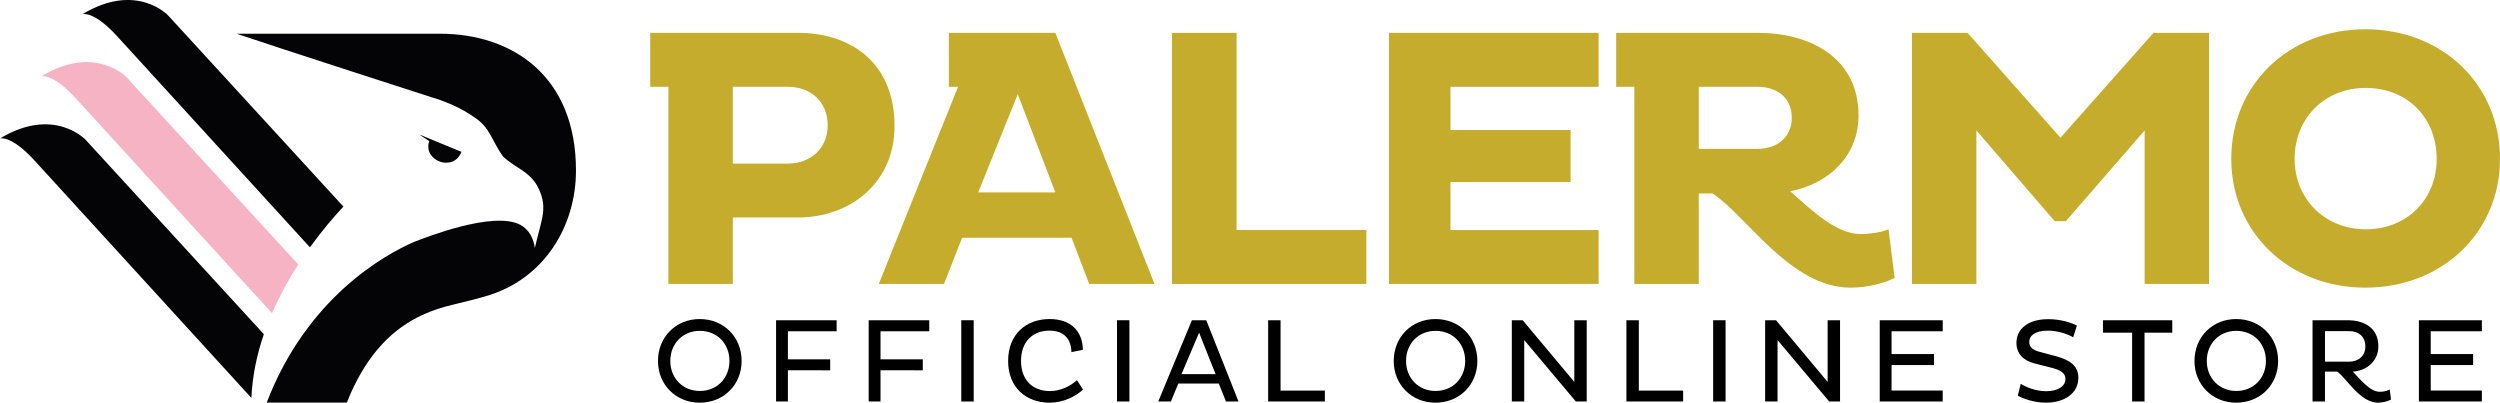 <?xml version="1.0" encoding="utf-8"?>
<!-- Generator: Adobe Illustrator 27.6.1, SVG Export Plug-In . SVG Version: 6.00 Build 0)  -->
<svg version="1.1" id="Livello_1" xmlns="http://www.w3.org/2000/svg" xmlns:xlink="http://www.w3.org/1999/xlink" x="0px" y="0px"
	 viewBox="0 0 1236.04 199.09" style="enable-background:new 0 0 1236.04 199.09;" xml:space="preserve">
<style type="text/css">
	.st0{fill:#040305;}
	.st1{fill:#F5B3C4;}
	.st2{fill:#C5AC2C;}
</style>
<g>
	<g>
		<path class="st0" d="M42.33,69.12c0,0-15.62-16.77-42.33-0.66c0,0,5.52-1.75,17.02,10.85c10.41,11.39,91.84,100.54,107.27,117.44
			c0.48-11.01,2.77-21.59,6.16-31.51L42.33,69.12z"/>
		<path class="st1" d="M62.73,38.38c0,0-15.61-16.77-42.32-0.66c0,0,5.52-1.75,17.02,10.85c8.92,9.77,70.08,76.72,97.06,106.25
			c3.79-8.73,8.3-16.81,12.96-24.05L62.73,38.38z"/>
		<path class="st0" d="M83.14,7.65c0,0-15.61-16.77-42.32-0.66c0,0,5.51-1.76,17.02,10.84c8.74,9.58,67.65,74.08,95.4,104.45
			c6.05-8.39,11.96-15.24,16.54-20.15L83.14,7.65z"/>
		<path class="st0" d="M228.14,75.07L228.14,75.07L228.14,75.07l-20.92-8.6l5.03,3.33l-0.16,0.42
			C209.37,79.61,224.29,85.19,228.14,75.07"/>
		<path class="st0" d="M284.77,84.26c0-46.4-31.11-67.59-67.34-67.59h-63.92h-26.73h-9.8c22.94,7.72,78.29,25.59,96.02,31.3
			c1.61,0.46,3.22,0.98,4.82,1.55c0.46,0.15,0.77,0.26,0.77,0.26l-0.05,0.01c5.35,1.95,10.65,4.48,15.96,8.17
			c8.14,5.31,8.7,12.02,14.38,19.62c6.4,5.73,12.22,6.88,16.55,13.96c5.95,10.96,2.39,16.09-0.99,31.05
			c-0.62-4.57-2.79-9.14-7.32-11.5c-13.29-6.87-46.59,6.25-52.35,8.5c-14.61,6.3-53.08,27.67-72.9,79.47h39.6
			c4.45-11.25,9.68-19.81,15.28-26.43c12.17-14.36,26.12-19.4,37.84-22.15c6.83-1.61,12.91-3.18,17.46-4.62
			C269.04,137.28,284.77,112,284.77,84.26"/>
	</g>
	<g>
		<path class="st2" d="M394.58,16.24h-64.13h-8.97v26.67h8.97v97.46h31.86v-32.85h32.27c25.65,0,47.69-16.99,47.69-45.26
			C442.27,30.67,420.23,16.24,394.58,16.24 M389.5,80.88h-27.19V42.92h27.19c11.19,0,19.72,7.13,19.72,19.17
			C409.22,73.38,400.69,80.88,389.5,80.88"/>
		<path class="st2" d="M489.78,16.24h-5.39h-15.25v26.67h4.54l-39.19,97.46h32.24l8.94-22.82h54.13l8.7,22.82h32.3L521.77,16.24
			H489.78z M483.64,95.11l19.55-48.54l18.59,48.54H483.64z"/>
		<polygon class="st2" points="611.39,16.26 579.46,16.26 579.46,140.39 675.55,140.39 675.55,113.72 611.39,113.72 		"/>
		<polygon class="st2" points="686.74,140.38 790.37,140.38 790.37,113.74 717.13,113.74 717.13,90 776.52,90 776.52,64.28 
			717.13,64.28 717.13,42.92 790.37,42.92 790.37,16.25 686.74,16.25 		"/>
		<path class="st2" d="M920.02,115.72c-11.97,0-23.37-10.92-34.9-21.15c19.55-3.82,33.77-17.88,33.77-37.42
			c0-28.99-24.49-40.9-49.53-40.9h-61.33h-8.97v26.67h8.97v97.46h31.86V95.66h6.86c16.92,11.16,38.55,46.56,68.19,46.56
			c8.7,0,16.48-2.22,21.8-4.78l-3.04-24.08C929.71,115.04,924.22,115.72,920.02,115.72 M868.79,73.59H839.9V42.92h28.89
			c10.44,0,17.09,5.83,17.09,15.32C885.88,67.38,879.23,73.59,868.79,73.59"/>
		<polygon class="st2" points="1018.73,68.09 972.78,16.24 945.29,16.24 945.29,140.37 977.15,140.37 977.15,64.48 1015.9,109.37 
			1021.39,109.37 1060.34,64.48 1060.34,140.37 1092.2,140.37 1092.2,16.24 1064.71,16.24 		"/>
		<path class="st2" d="M1169.42,14.47c-37.76,0-66.24,27.32-66.24,64.06c0,36.3,28.48,63.69,66.24,63.69
			c38.14,0,66.62-27.39,66.62-63.69C1236.04,41.8,1207.56,14.47,1169.42,14.47 M1169.63,113.36c-20.33,0-35.14-15.14-35.14-34.83
			c0-20.09,14.81-35.06,35.14-35.06c20.84,0,35.1,14.97,35.1,35.06C1204.73,98.22,1190.47,113.36,1169.63,113.36"/>
		<g>
			<g>
				<path d="M345.94,157.74c11.87,0,20.73,8.86,20.73,20.73c0,11.76-8.86,20.62-20.73,20.62c-11.76,0-20.62-8.86-20.62-20.62
					C325.33,166.6,334.19,157.74,345.94,157.74z M346,193.3c8.56,0,14.65-6.38,14.65-14.83c0-8.57-6.09-14.89-14.65-14.89
					c-8.45,0-14.59,6.32-14.59,14.89C331.41,186.92,337.55,193.3,346,193.3z"/>
				<path d="M389.55,183.08v15.42h-5.85v-40.17h29.95v5.44h-24.1v13.88h20.91v5.43H389.55z"/>
				<path d="M435.34,183.08v15.42h-5.85v-40.17h29.95v5.44h-24.1v13.88h20.91v5.43H435.34z"/>
				<path d="M475.27,158.33h6.14v40.17h-6.14V158.33z"/>
				<path d="M535.47,192.59c-3.6,3.43-9.81,6.5-16.48,6.5c-11.87,0-20.56-7.68-20.56-20.62c0-13.05,8.68-20.73,20.56-20.73
					c10.28,0,16.19,5.79,16.42,15.18l-5.67,1.18c-0.18-6.62-3.78-10.63-10.87-10.63c-8.33,0-14.06,5.49-14.06,15
					c0,9.39,5.73,14.88,14.3,14.88c5.32,0,10.28-2.54,13.35-5.38L535.47,192.59z"/>
				<path d="M552.26,158.33h6.14v40.17h-6.14V158.33z"/>
				<path d="M589.3,158.33h7.09l15.95,40.17h-6.2l-3.55-8.86h-20.02l-3.66,8.86h-6.26L589.3,158.33z M584.16,184.97h16.84
					l-8.15-20.5L584.16,184.97z"/>
				<path d="M626.99,198.5v-40.17h6.14v34.79h21.91v5.38H626.99z"/>
				<path d="M709.7,157.74c11.87,0,20.73,8.86,20.73,20.73c0,11.76-8.86,20.62-20.73,20.62c-11.76,0-20.62-8.86-20.62-20.62
					C689.09,166.6,697.95,157.74,709.7,157.74z M709.76,193.3c8.56,0,14.65-6.38,14.65-14.83c0-8.57-6.09-14.89-14.65-14.89
					c-8.45,0-14.59,6.32-14.59,14.89C695.17,186.92,701.31,193.3,709.76,193.3z"/>
				<path d="M753.6,168.14v30.36h-6.14v-40.17h5.38l25.52,30.48v-30.48h6.14v40.17h-5.38L753.6,168.14z"/>
				<path d="M804.12,198.5v-40.17h6.14v34.79h21.91v5.38H804.12z"/>
				<path d="M847.01,158.33h6.14v40.17h-6.14V158.33z"/>
				<path d="M878.85,168.14v30.36h-6.14v-40.17h5.38l25.52,30.48v-30.48h6.14v40.17h-5.38L878.85,168.14z"/>
				<path d="M929.37,198.5v-40.17h31.13v5.44h-25.28v11.28h20.97v5.44h-20.97v12.58h25.28v5.43H929.37z"/>
				<path d="M1006.06,179.72c-5.85-1.48-9.1-4.96-9.1-10.22c0-6.26,4.96-11.7,15.83-11.7c5.55,0,11.05,1.53,14.06,3.19l-1.83,5.79
					c-2.84-1.77-7.97-3.31-12.46-3.31c-6.44,0-9.27,2.54-9.27,5.55c0,2.72,1.95,4.13,5.44,5.02l7.98,2.13
					c7.09,1.95,10.87,4.96,10.87,10.63c0,7.44-6.56,12.29-16.07,12.29c-5.79,0-11.34-2.01-13.88-3.48l1.48-5.85
					c2.72,1.71,7.5,3.66,12.52,3.66c5.85,0,9.57-2.42,9.57-6.14c0-2.84-2.54-4.37-7.03-5.49L1006.06,179.72z"/>
				<path d="M1060.29,164.48v34.02h-6.14v-34.02h-14.41v-6.14h34.26v6.14H1060.29z"/>
				<path d="M1105.61,157.74c11.87,0,20.73,8.86,20.73,20.73c0,11.76-8.86,20.62-20.73,20.62c-11.76,0-20.62-8.86-20.62-20.62
					C1084.99,166.6,1093.85,157.74,1105.61,157.74z M1105.66,193.3c8.57,0,14.65-6.38,14.65-14.83c0-8.57-6.08-14.89-14.65-14.89
					c-8.45,0-14.59,6.32-14.59,14.89C1091.07,186.92,1097.22,193.3,1105.66,193.3z"/>
				<path d="M1143.36,158.33h17.42c7.62,0,15.12,3.43,15.12,12.88c0,7.27-5.73,12.11-12.64,12.52c3.9,4.02,8.45,9.98,13.41,9.98
					c1.54,0,3.43-0.41,4.84-1.12l0.65,4.96c-1.65,0.83-3.96,1.54-6.44,1.54c-8.86,0-15.42-11.93-20.14-15.36h-6.08v14.77h-6.14
					V158.33z M1149.51,163.71v15.12h11.93c4.49,0,8.03-2.78,8.03-7.5c0-5.14-3.54-7.62-8.03-7.62H1149.51z"/>
				<path d="M1195.94,198.5v-40.17h31.13v5.44h-25.28v11.28h20.97v5.44h-20.97v12.58h25.28v5.43H1195.94z"/>
			</g>
		</g>
	</g>
</g>
</svg>
